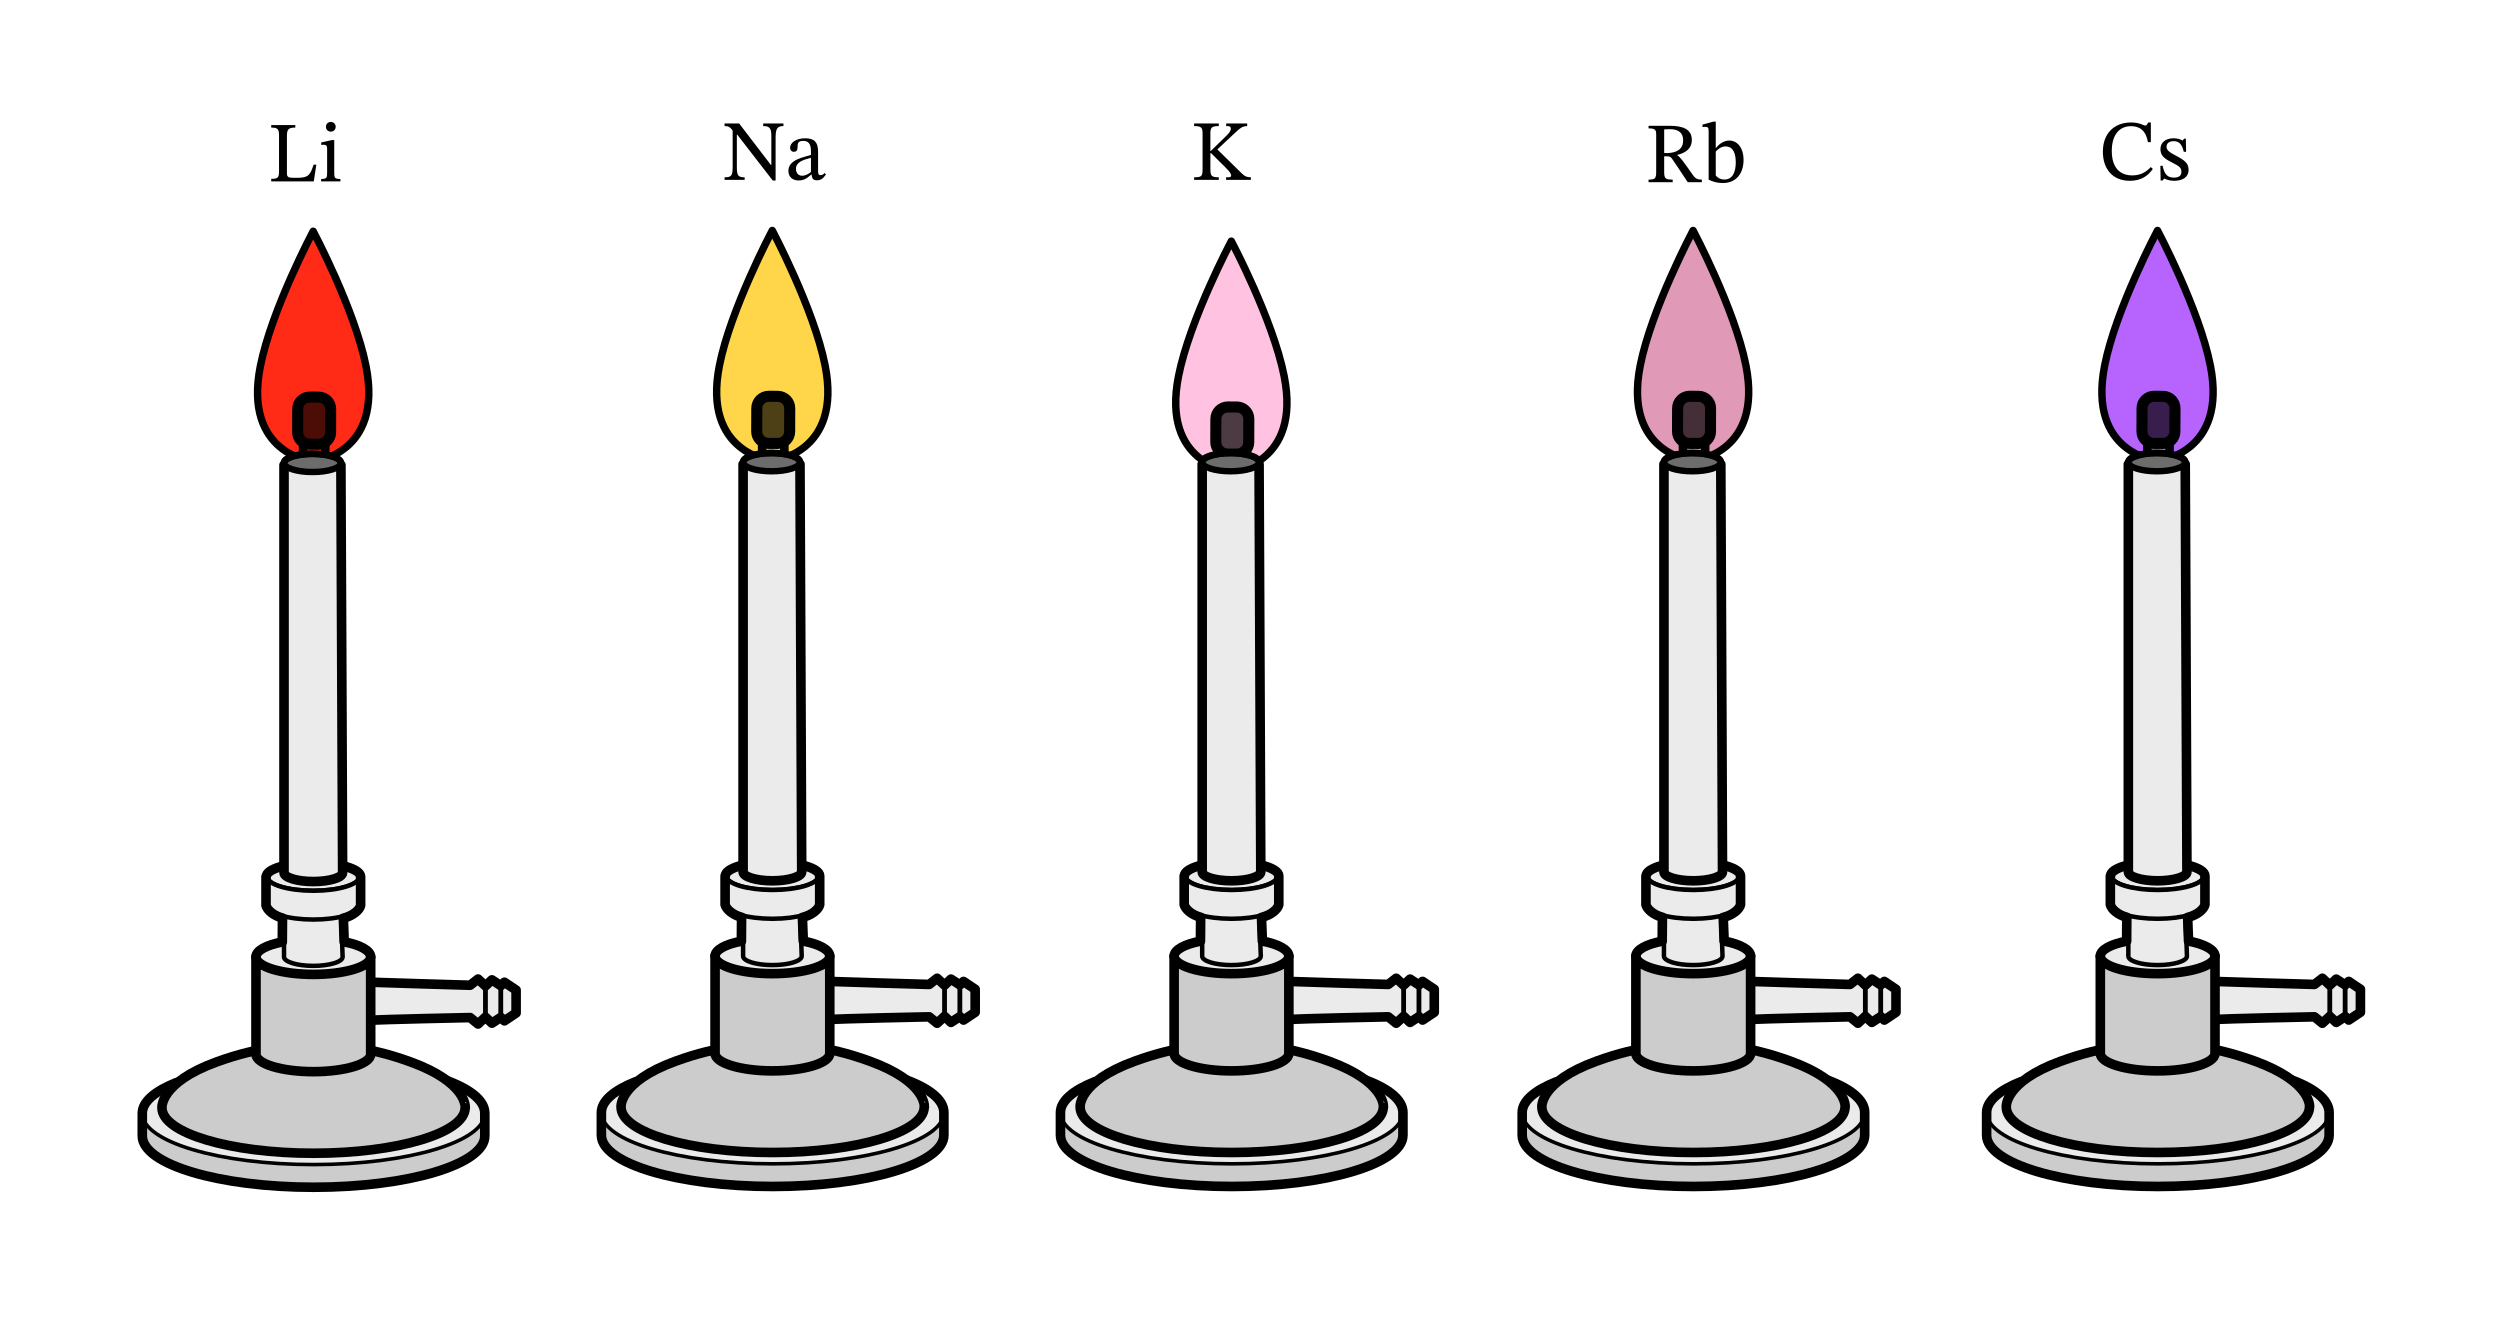 <svg width="325.1pt" height="230.92" viewBox="0 0 325.1 173.19" class="displayed_equation" xmlns="http://www.w3.org/2000/svg">
  <path d="M 475.977 1255.611 C 461.484 1329.088 407.266 1431.158 407.266 1431.158 C 407.266 1431.158 353.047 1329.088 338.555 1255.611 C 315.898 1141.002 406.523 1131.783 406.523 1131.783 L 408.008 1131.783 C 408.008 1131.783 498.594 1141.002 475.977 1255.611 Z M 475.977 1255.611" transform="matrix(.1 0 0 -.1 0 173.19)" fill="#ff2b17" stroke-width="9.677" stroke-linecap="round" stroke-linejoin="round" stroke="#000" stroke-miterlimit="10" />
  <path d="M 408.516 744.556 C 400.547 744.556 394.102 751.002 394.102 759.009 L 394.102 1184.869 C 394.102 1192.877 400.547 1199.322 408.516 1199.322 C 416.484 1199.322 422.969 1192.877 422.969 1184.869 L 422.969 759.009 C 422.969 751.002 416.523 744.556 408.516 744.556 Z M 408.516 744.556" transform="matrix(.1 0 0 -.1 0 173.19)" fill="#ff2b17" stroke-width="11.145" stroke-linecap="round" stroke-linejoin="round" stroke="#000" stroke-miterlimit="10" />
  <path d="M 429.922 1169.752 C 429.883 1161.158 422.891 1154.205 414.297 1154.205 L 402.539 1154.283 C 393.945 1154.283 386.992 1161.314 387.031 1169.908 L 387.148 1200.025 C 387.148 1208.619 394.18 1215.572 402.773 1215.533 L 414.492 1215.494 C 423.047 1215.494 430.039 1208.463 429.961 1199.908 Z M 429.922 1169.752" transform="matrix(.1 0 0 -.1 0 173.19)" fill="#4d0d07" stroke-width="14.41" stroke-linecap="round" stroke-linejoin="round" stroke="#000" stroke-miterlimit="10" />
  <path d="M 57.664 140.363 L 22.945 140.773 C 20.156 141.887 18.504 143.273 18.504 144.773 L 18.504 147.719 C 18.504 151.406 28.473 154.391 40.773 154.391 C 53.07 154.391 63.043 151.406 63.043 147.719 L 63.043 144.773 C 63.043 143.07 61.051 141.527 57.664 140.363 Z M 57.664 140.363" fill="#ccc" />
  <path d="M 625.938 297.916 C 616.367 312.642 612.109 311.314 590.703 318.658 C 569.297 325.923 523.594 336.666 409.258 343.97 C 294.961 351.275 237.07 328.697 210.82 315.377 C 184.609 302.095 185.039 284.166 185.039 284.166 C 185.039 247.33 284.727 217.486 407.734 217.486 C 530.703 217.486 630.43 247.33 630.43 284.166 Z M 625.938 297.916" transform="matrix(.1 0 0 -.1 0 173.19)" fill="#ebebeb" stroke-width="4.67" stroke-linecap="round" stroke-linejoin="round" stroke="#000" stroke-miterlimit="10" />
  <path d="M 576.641 328.267 L 229.453 324.166 C 201.562 313.033 185.039 299.166 185.039 284.166 L 185.039 254.713 C 185.039 217.838 284.727 187.994 407.734 187.994 C 530.703 187.994 630.43 217.838 630.43 254.713 L 630.43 284.166 C 630.43 301.197 610.508 316.627 576.641 328.267 Z M 576.641 328.267" transform="matrix(.1 0 0 -.1 0 173.19)" fill="none" stroke-width="12.495" stroke-linecap="round" stroke-linejoin="round" stroke="#000" stroke-miterlimit="10" />
  <path d="M 534.062 350.923 C 474.688 372.525 440.43 370.728 440.43 370.728 L 375.195 370.728 C 375.195 370.728 340.977 372.525 281.602 350.923 C 207.422 323.931 210.625 291.275 210.625 291.275 C 210.625 258.658 298.867 232.213 407.734 232.213 C 516.602 232.213 604.844 258.658 604.844 291.275 L 605.039 291.275 C 605 291.275 608.242 323.931 534.062 350.923 Z M 534.062 350.923" transform="matrix(.1 0 0 -.1 0 173.19)" fill="#ccc" stroke-width="12.495" stroke-linecap="round" stroke-linejoin="round" stroke="#000" stroke-miterlimit="10" />
  <path d="M 482.031 487.486 C 482.031 500.025 448.633 510.181 407.461 510.181 C 366.25 510.181 332.891 500.025 332.891 487.486 C 332.891 474.947 366.25 464.791 407.461 464.791 C 448.633 464.791 482.031 474.947 482.031 487.486 Z M 482.031 487.486" transform="matrix(.1 0 0 -.1 0 173.19)" fill="#ebebeb" stroke-width="4.67" stroke-linecap="round" stroke-linejoin="round" stroke="#000" stroke-miterlimit="10" />
  <path d="M 445.547 487.486 C 445.547 481.08 428.477 475.884 407.461 475.884 C 386.406 475.884 369.336 481.08 369.336 487.486 L 369.336 550.728 L 443.32 550.728 Z M 445.547 487.486" transform="matrix(.1 0 0 -.1 0 173.19)" fill="#ebebeb" stroke-width="5.838" stroke-linecap="round" stroke-linejoin="round" stroke="#000" stroke-miterlimit="10" />
  <path d="M 655.977 454.595 L 651.211 450.142 L 639.688 457.681 L 631.289 449.791 L 621.641 458.775 L 611.367 450.689 C 611.367 450.689 485.938 454.322 480.859 454.673 L 480.977 405.025 C 493.047 406.236 611.367 408.658 611.367 408.658 L 621.641 400.259 L 631.289 409.205 L 639.688 401.353 L 651.211 408.892 L 655.977 404.4 L 671.133 414.595 L 671.133 444.439 Z M 655.977 454.595" transform="matrix(.1 0 0 -.1 0 173.19)" fill="#ebebeb" stroke-width="12.495" stroke-linecap="round" stroke-linejoin="round" stroke="#000" stroke-miterlimit="10" />
  <path d="M631.289 450.689L631.289 408.97M651.211 450.689L651.211 408.97" transform="matrix(.1 0 0 -.1 0 173.19)" fill="none" stroke-width="6.248" stroke-linecap="round" stroke-linejoin="round" stroke="#000" stroke-miterlimit="10" />
  <path d="M 482.031 361.002 C 482.031 348.462 448.633 338.306 407.461 338.306 C 366.25 338.306 332.891 348.462 332.891 361.002 L 332.891 487.486 C 332.891 474.947 366.25 464.791 407.461 464.791 C 448.672 464.791 482.031 474.947 482.031 487.486 Z M 482.031 361.002" transform="matrix(.1 0 0 -.1 0 173.19)" fill="#ccc" stroke-width="12.495" stroke-linecap="round" stroke-linejoin="round" stroke="#000" stroke-miterlimit="10" />
  <path d="M 467.461 591.822 C 467.461 601.9 440.586 610.064 407.461 610.064 C 374.297 610.064 347.461 601.9 347.461 591.822 C 347.461 581.744 374.297 573.541 407.461 573.541 C 440.586 573.541 467.461 581.744 467.461 591.822 Z M 467.461 591.822" transform="matrix(.1 0 0 -.1 0 173.19)" fill="#ebebeb" stroke-width="5.838" stroke-linecap="round" stroke-linejoin="round" stroke="#000" stroke-miterlimit="10" />
  <path d="M 467.461 554.4 C 467.461 544.322 440.586 536.119 407.461 536.119 C 374.297 536.119 347.461 544.322 347.461 554.4 L 347.461 591.822 C 347.461 581.744 374.297 573.541 407.461 573.541 C 440.586 573.541 467.461 581.744 467.461 591.822 Z M 467.461 554.4" transform="matrix(.1 0 0 -.1 0 173.19)" fill="#ebebeb" stroke-width="5.838" stroke-linecap="round" stroke-linejoin="round" stroke="#000" stroke-miterlimit="10" />
  <path d="M345.938 591.822L345.938 554.4C347.461 548.697 355.234 541.392 367.344 538.033L367.109 506.978C346.523 502.994 332.852 495.767 332.852 487.486M482.031 487.486C482.031 495.845 468.32 503.15 447.617 507.095L446.484 537.837C459.375 541.197 467.461 548.462 468.945 554.4L468.945 591.822M346.211 591.822C346.211 601.9 374.297 610.064 407.461 610.064 440.586 610.064 468.945 601.9 468.945 591.822" transform="matrix(.1 0 0 -.1 0 173.19)" fill="none" stroke-width="12.495" stroke-linecap="round" stroke-linejoin="round" stroke="#000" stroke-miterlimit="10" />
  <path d="M 445.547 597.134 C 445.547 590.728 428.477 585.533 407.461 585.533 C 386.406 585.533 369.336 590.728 369.336 597.134 L 369.336 1127.173 L 443.32 1127.173 Z M 445.547 597.134" transform="matrix(.1 0 0 -.1 0 173.19)" fill="#ebebeb" stroke-width="12.495" stroke-linecap="round" stroke-linejoin="round" stroke="#000" stroke-miterlimit="10" />
  <path d="M 443.32 1129.908 C 443.32 1136.47 426.758 1141.783 406.328 1141.783 C 385.938 1141.783 369.336 1136.47 369.336 1129.908 C 369.336 1123.384 385.938 1118.072 406.328 1118.072 C 426.758 1118.072 443.32 1123.384 443.32 1129.908 Z M 443.32 1129.908" transform="matrix(.1 0 0 -.1 0 173.19)" fill="#6c6c6c" stroke-width="8.33" stroke-linecap="round" stroke-linejoin="round" stroke="#000" stroke-miterlimit="10" />
  <path d="M 443.32 1123.658 L 443.32 1129.908 C 443.32 1136.47 426.758 1141.744 406.328 1141.744 C 385.898 1141.744 369.336 1136.47 369.336 1129.908 L 369.336 1122.134" transform="matrix(.1 0 0 -.1 0 173.19)" fill="none" stroke-width="8.756" stroke-linecap="round" stroke-linejoin="round" stroke="#000" stroke-miterlimit="10" />
  <path d="M 1669.922 1242.72 C 1655.43 1316.197 1601.211 1418.306 1601.211 1418.306 C 1601.211 1418.306 1547.031 1316.197 1532.539 1242.72 C 1509.883 1128.15 1600.469 1118.892 1600.469 1118.892 L 1601.992 1118.892 C 1601.992 1118.892 1692.578 1128.15 1669.922 1242.72 Z M 1669.922 1242.72" transform="matrix(.1 0 0 -.1 0 173.19)" fill="#ffc3e1" stroke-width="9.677" stroke-linecap="round" stroke-linejoin="round" stroke="#000" stroke-miterlimit="10" />
  <path d="M 1602.461 731.666 C 1594.492 731.666 1588.047 738.15 1588.047 746.119 L 1588.047 1172.017 C 1588.047 1179.986 1594.492 1186.431 1602.461 1186.431 C 1610.469 1186.431 1616.953 1179.986 1616.953 1172.017 L 1616.953 746.119 C 1616.953 738.111 1610.469 731.666 1602.461 731.666 Z M 1602.461 731.666" transform="matrix(.1 0 0 -.1 0 173.19)" fill="#ffc3e1" stroke-width="11.145" stroke-linecap="round" stroke-linejoin="round" stroke="#000" stroke-miterlimit="10" />
  <path d="M 1623.867 1156.861 C 1623.867 1148.306 1616.836 1141.314 1608.242 1141.392 L 1596.523 1141.392 C 1587.93 1141.431 1580.977 1148.423 1581.016 1157.017 L 1581.133 1187.134 C 1581.133 1195.728 1588.125 1202.681 1596.719 1202.681 L 1608.438 1202.642 C 1617.031 1202.603 1624.023 1195.611 1623.945 1187.017 Z M 1623.867 1156.861" transform="matrix(.1 0 0 -.1 0 173.19)" fill="#4d3b44" stroke-width="14.41" stroke-linecap="round" stroke-linejoin="round" stroke="#000" stroke-miterlimit="10" />
  <path d="M 1072.969 1256.627 C 1058.477 1330.103 1004.258 1432.173 1004.258 1432.173 C 1004.258 1432.173 950.039 1330.103 935.547 1256.627 C 912.891 1142.017 1003.477 1132.798 1003.477 1132.798 L 1005 1132.798 C 1005 1132.798 1095.586 1142.017 1072.969 1256.627 Z M 1072.969 1256.627" transform="matrix(.1 0 0 -.1 0 173.19)" fill="#ffd54a" stroke-width="9.677" stroke-linecap="round" stroke-linejoin="round" stroke="#000" stroke-miterlimit="10" />
  <path d="M 1005.508 745.572 C 997.539 745.572 991.055 752.056 991.055 760.025 L 991.055 1185.884 C 991.055 1193.853 997.539 1200.338 1005.508 1200.338 C 1013.477 1200.338 1019.961 1193.853 1019.961 1185.884 L 1019.961 760.025 C 1019.961 752.017 1013.477 745.572 1005.508 745.572 Z M 1005.508 745.572" transform="matrix(.1 0 0 -.1 0 173.19)" fill="#ffd54a" stroke-width="11.145" stroke-linecap="round" stroke-linejoin="round" stroke="#000" stroke-miterlimit="10" />
  <path d="M 1026.875 1170.728 C 1026.875 1162.173 1019.883 1155.181 1011.289 1155.259 L 999.531 1155.298 C 990.938 1155.298 983.984 1162.291 984.023 1170.884 L 984.141 1201.041 C 984.141 1209.634 991.133 1216.588 999.766 1216.588 L 1011.445 1216.509 C 1020.039 1216.47 1027.031 1209.478 1026.953 1200.884 Z M 1026.875 1170.728" transform="matrix(.1 0 0 -.1 0 173.19)" fill="#4d4016" stroke-width="14.41" stroke-linecap="round" stroke-linejoin="round" stroke="#000" stroke-miterlimit="10" />
  <path d="M 177.062 140.258 L 142.34 140.672 C 139.555 141.785 137.902 143.172 137.902 144.672 L 137.902 147.617 C 137.902 151.305 147.871 154.289 160.172 154.289 C 172.469 154.289 182.438 151.301 182.438 147.617 L 182.438 144.672 C 182.438 142.969 180.449 141.43 177.062 140.258 Z M 177.062 140.258" fill="#ccc" />
  <path d="M 1819.883 298.892 C 1810.352 313.619 1806.094 312.33 1784.688 319.634 C 1763.242 326.978 1717.578 337.681 1603.242 344.986 C 1488.906 352.252 1431.016 329.712 1404.805 316.392 C 1378.594 303.072 1379.023 285.181 1379.023 285.181 C 1379.023 248.345 1478.711 218.463 1601.719 218.463 C 1724.688 218.463 1824.375 248.345 1824.375 285.181 Z M 1819.883 298.892" transform="matrix(.1 0 0 -.1 0 173.19)" fill="#ebebeb" stroke-width="4.67" stroke-linecap="round" stroke-linejoin="round" stroke="#000" stroke-miterlimit="10" />
  <path d="M 1770.625 329.322 L 1423.398 325.181 C 1395.547 314.048 1379.023 300.181 1379.023 285.181 L 1379.023 255.728 C 1379.023 218.853 1478.711 189.009 1601.719 189.009 C 1724.688 189.009 1824.375 218.892 1824.375 255.728 L 1824.375 285.181 C 1824.375 302.212 1804.492 317.603 1770.625 329.322 Z M 1770.625 329.322" transform="matrix(.1 0 0 -.1 0 173.19)" fill="none" stroke-width="12.495" stroke-linecap="round" stroke-linejoin="round" stroke="#000" stroke-miterlimit="10" />
  <path d="M 1728.047 351.939 C 1668.672 373.541 1634.375 371.744 1634.375 371.744 L 1569.18 371.744 C 1569.18 371.744 1534.922 373.541 1475.586 351.939 C 1401.406 324.986 1404.609 292.252 1404.609 292.252 C 1404.609 259.634 1492.852 233.189 1601.719 233.189 C 1710.586 233.189 1798.828 259.634 1798.828 292.252 L 1799.023 292.252 C 1798.984 292.252 1802.227 324.986 1728.047 351.939 Z M 1728.047 351.939" transform="matrix(.1 0 0 -.1 0 173.19)" fill="#ccc" stroke-width="12.495" stroke-linecap="round" stroke-linejoin="round" stroke="#000" stroke-miterlimit="10" />
  <path d="M 1676.016 488.502 C 1676.016 501.041 1642.617 511.197 1601.406 511.197 C 1560.234 511.197 1526.836 501.041 1526.836 488.502 C 1526.836 475.962 1560.234 465.767 1601.406 465.767 C 1642.617 465.767 1676.016 475.962 1676.016 488.502 Z M 1676.016 488.502" transform="matrix(.1 0 0 -.1 0 173.19)" fill="#ebebeb" stroke-width="4.67" stroke-linecap="round" stroke-linejoin="round" stroke="#000" stroke-miterlimit="10" />
  <path d="M 1639.531 488.502 C 1639.531 482.095 1622.461 476.9 1601.406 476.9 C 1580.391 476.9 1563.32 482.095 1563.32 488.502 L 1563.32 551.744 L 1637.305 551.744 Z M 1639.531 488.502" transform="matrix(.1 0 0 -.1 0 173.19)" fill="#ebebeb" stroke-width="5.838" stroke-linecap="round" stroke-linejoin="round" stroke="#000" stroke-miterlimit="10" />
  <path d="M 1849.922 455.65 L 1845.195 451.119 L 1833.672 458.658 L 1825.273 450.806 L 1815.625 459.791 L 1805.312 451.744 C 1805.312 451.744 1679.883 455.298 1674.844 455.689 L 1674.922 406.002 C 1687.031 407.252 1805.312 409.634 1805.312 409.634 L 1815.625 401.275 L 1825.273 410.259 L 1833.672 402.369 L 1845.195 409.908 L 1849.922 405.416 L 1865.117 415.572 L 1865.117 445.455 Z M 1849.922 455.65" transform="matrix(.1 0 0 -.1 0 173.19)" fill="#ebebeb" stroke-width="12.495" stroke-linecap="round" stroke-linejoin="round" stroke="#000" stroke-miterlimit="10" />
  <path d="M1825.273 451.744L1825.273 409.986M1845.195 451.744L1845.195 409.986" transform="matrix(.1 0 0 -.1 0 173.19)" fill="none" stroke-width="6.248" stroke-linecap="round" stroke-linejoin="round" stroke="#000" stroke-miterlimit="10" />
  <path d="M 1676.016 362.017 C 1676.016 349.478 1642.617 339.322 1601.406 339.322 C 1560.234 339.322 1526.836 349.478 1526.836 362.017 L 1526.836 488.502 C 1526.836 475.962 1560.234 465.767 1601.406 465.767 C 1642.656 465.767 1676.016 475.962 1676.016 488.502 Z M 1676.016 362.017" transform="matrix(.1 0 0 -.1 0 173.19)" fill="#ccc" stroke-width="12.495" stroke-linecap="round" stroke-linejoin="round" stroke="#000" stroke-miterlimit="10" />
  <path d="M 1661.445 592.798 C 1661.445 602.916 1634.57 611.08 1601.406 611.08 C 1568.281 611.08 1541.445 602.916 1541.445 592.798 C 1541.445 582.72 1568.281 574.556 1601.406 574.556 C 1634.57 574.556 1661.445 582.72 1661.445 592.798 Z M 1661.445 592.798" transform="matrix(.1 0 0 -.1 0 173.19)" fill="#ebebeb" stroke-width="5.838" stroke-linecap="round" stroke-linejoin="round" stroke="#000" stroke-miterlimit="10" />
  <path d="M 1661.445 555.416 C 1661.445 545.298 1634.57 537.134 1601.406 537.134 C 1568.281 537.134 1541.406 545.298 1541.406 555.416 L 1541.406 592.798 C 1541.406 582.72 1568.281 574.556 1601.406 574.556 C 1634.57 574.556 1661.445 582.72 1661.445 592.798 Z M 1661.445 555.416" transform="matrix(.1 0 0 -.1 0 173.19)" fill="#ebebeb" stroke-width="5.838" stroke-linecap="round" stroke-linejoin="round" stroke="#000" stroke-miterlimit="10" />
  <path d="M1539.922 592.798L1539.922 555.416C1541.445 549.712 1549.219 542.369 1561.328 539.048L1561.055 507.994C1540.508 504.009 1526.836 496.783 1526.836 488.462M1676.016 488.502C1676.016 496.861 1662.305 504.166 1641.602 508.111L1640.43 538.853C1653.359 542.212 1661.445 549.439 1662.93 555.416L1662.93 592.798M1540.156 592.798C1540.156 602.916 1568.281 611.08 1601.406 611.08 1634.57 611.08 1662.93 602.916 1662.93 592.798" transform="matrix(.1 0 0 -.1 0 173.19)" fill="none" stroke-width="12.495" stroke-linecap="round" stroke-linejoin="round" stroke="#000" stroke-miterlimit="10" />
  <path d="M 1639.531 598.111 C 1639.531 591.744 1622.461 586.509 1601.406 586.509 C 1580.391 586.509 1563.32 591.744 1563.32 598.111 L 1563.32 1128.189 L 1637.305 1128.189 Z M 1639.531 598.111" transform="matrix(.1 0 0 -.1 0 173.19)" fill="#ebebeb" stroke-width="12.495" stroke-linecap="round" stroke-linejoin="round" stroke="#000" stroke-miterlimit="10" />
  <path d="M 1637.305 1130.923 C 1637.305 1137.447 1620.742 1142.798 1600.312 1142.798 C 1579.883 1142.798 1563.32 1137.447 1563.32 1130.923 C 1563.32 1124.361 1579.883 1119.048 1600.312 1119.048 C 1620.742 1119.048 1637.305 1124.361 1637.305 1130.923 Z M 1637.305 1130.923" transform="matrix(.1 0 0 -.1 0 173.19)" fill="#6c6c6c" stroke-width="8.33" stroke-linecap="round" stroke-linejoin="round" stroke="#000" stroke-miterlimit="10" />
  <path d="M 1637.305 1124.673 L 1637.305 1130.923 C 1637.305 1137.447 1620.742 1142.798 1600.312 1142.798 C 1579.883 1142.798 1563.32 1137.447 1563.32 1130.923 L 1563.32 1123.15" transform="matrix(.1 0 0 -.1 0 173.19)" fill="none" stroke-width="8.756" stroke-linecap="round" stroke-linejoin="round" stroke="#000" stroke-miterlimit="10" />
  <path d="M 2270.391 1256.627 C 2255.898 1330.103 2201.68 1432.173 2201.68 1432.173 C 2201.68 1432.173 2147.461 1330.103 2132.969 1256.627 C 2110.352 1142.017 2200.938 1132.798 2200.938 1132.798 L 2202.461 1132.798 C 2202.461 1132.798 2293.047 1142.017 2270.391 1256.627 Z M 2270.391 1256.627" transform="matrix(.1 0 0 -.1 0 173.19)" fill="#e099b7" stroke-width="9.677" stroke-linecap="round" stroke-linejoin="round" stroke="#000" stroke-miterlimit="10" />
  <path d="M 2202.93 745.572 C 2194.961 745.572 2188.516 752.056 2188.516 760.025 L 2188.516 1185.884 C 2188.516 1193.853 2194.961 1200.338 2202.93 1200.338 C 2210.898 1200.338 2217.383 1193.853 2217.383 1185.884 L 2217.383 760.025 C 2217.383 752.017 2210.938 745.572 2202.93 745.572 Z M 2202.93 745.572" transform="matrix(.1 0 0 -.1 0 173.19)" fill="#e099b7" stroke-width="11.145" stroke-linecap="round" stroke-linejoin="round" stroke="#000" stroke-miterlimit="10" />
  <path d="M 2224.336 1170.728 C 2224.297 1162.173 2217.305 1155.181 2208.711 1155.259 L 2196.953 1155.298 C 2188.398 1155.298 2181.445 1162.291 2181.445 1170.884 L 2181.562 1201.041 C 2181.602 1209.634 2188.594 1216.588 2197.188 1216.588 L 2208.906 1216.509 C 2217.5 1216.47 2224.453 1209.478 2224.414 1200.884 Z M 2224.336 1170.728" transform="matrix(.1 0 0 -.1 0 173.19)" fill="#442e37" stroke-width="14.41" stroke-linecap="round" stroke-linejoin="round" stroke="#000" stroke-miterlimit="10" />
  <path d="M 237.109 140.258 L 202.387 140.672 C 199.598 141.785 197.945 143.172 197.945 144.672 L 197.945 147.617 C 197.945 151.305 207.914 154.289 220.219 154.289 C 232.516 154.289 242.484 151.301 242.484 147.617 L 242.484 144.672 C 242.484 142.969 240.496 141.43 237.109 140.258 Z M 237.109 140.258" fill="#ccc" />
  <path d="M 2420.352 298.892 C 2410.82 313.619 2406.562 312.33 2385.117 319.634 C 2363.711 326.978 2318.008 337.681 2203.711 344.986 C 2089.375 352.252 2031.484 329.712 2005.273 316.392 C 1979.023 303.072 1979.453 285.181 1979.453 285.181 C 1979.453 248.345 2079.141 218.463 2202.188 218.463 C 2325.156 218.463 2424.844 248.345 2424.844 285.181 Z M 2420.352 298.892" transform="matrix(.1 0 0 -.1 0 173.19)" fill="#ebebeb" stroke-width="4.67" stroke-linecap="round" stroke-linejoin="round" stroke="#000" stroke-miterlimit="10" />
  <path d="M 2371.094 329.322 L 2023.867 325.181 C 1995.977 314.048 1979.453 300.181 1979.453 285.181 L 1979.453 255.728 C 1979.453 218.853 2079.141 189.009 2202.188 189.009 C 2325.156 189.009 2424.844 218.892 2424.844 255.728 L 2424.844 285.181 C 2424.844 302.212 2404.961 317.603 2371.094 329.322 Z M 2371.094 329.322" transform="matrix(.1 0 0 -.1 0 173.19)" fill="none" stroke-width="12.495" stroke-linecap="round" stroke-linejoin="round" stroke="#000" stroke-miterlimit="10" />
  <path d="M 2328.477 351.939 C 2269.141 373.541 2234.844 371.744 2234.844 371.744 L 2169.648 371.744 C 2169.648 371.744 2135.391 373.541 2076.016 351.939 C 2001.836 324.986 2005.039 292.252 2005.039 292.252 C 2005.039 259.634 2093.32 233.189 2202.188 233.189 C 2311.016 233.189 2399.297 259.634 2399.297 292.252 L 2399.453 292.252 C 2399.453 292.252 2402.695 324.986 2328.477 351.939 Z M 2328.477 351.939" transform="matrix(.1 0 0 -.1 0 173.19)" fill="#ccc" stroke-width="12.495" stroke-linecap="round" stroke-linejoin="round" stroke="#000" stroke-miterlimit="10" />
  <path d="M 2276.484 488.502 C 2276.484 501.041 2243.086 511.197 2201.875 511.197 C 2160.703 511.197 2127.305 501.041 2127.305 488.502 C 2127.305 475.962 2160.703 465.767 2201.875 465.767 C 2243.086 465.767 2276.484 475.962 2276.484 488.502 Z M 2276.484 488.502" transform="matrix(.1 0 0 -.1 0 173.19)" fill="#ebebeb" stroke-width="4.67" stroke-linecap="round" stroke-linejoin="round" stroke="#000" stroke-miterlimit="10" />
  <path d="M 2239.961 488.502 C 2239.961 482.095 2222.93 476.9 2201.875 476.9 C 2180.859 476.9 2163.789 482.095 2163.789 488.502 L 2163.789 551.744 L 2237.734 551.744 Z M 2239.961 488.502" transform="matrix(.1 0 0 -.1 0 173.19)" fill="#ebebeb" stroke-width="5.838" stroke-linecap="round" stroke-linejoin="round" stroke="#000" stroke-miterlimit="10" />
  <path d="M 2450.391 455.65 L 2445.664 451.119 L 2434.141 458.658 L 2425.703 450.806 L 2416.055 459.791 L 2405.781 451.744 C 2405.781 451.744 2280.352 455.298 2275.273 455.689 L 2275.391 406.002 C 2287.461 407.252 2405.781 409.634 2405.781 409.634 L 2416.055 401.275 L 2425.703 410.259 L 2434.141 402.369 L 2445.664 409.908 L 2450.391 405.416 L 2465.547 415.572 L 2465.547 445.455 Z M 2450.391 455.65" transform="matrix(.1 0 0 -.1 0 173.19)" fill="#ebebeb" stroke-width="12.495" stroke-linecap="round" stroke-linejoin="round" stroke="#000" stroke-miterlimit="10" />
  <path d="M2425.703 451.744L2425.703 409.986M2445.664 451.744L2445.664 409.986" transform="matrix(.1 0 0 -.1 0 173.19)" fill="none" stroke-width="6.248" stroke-linecap="round" stroke-linejoin="round" stroke="#000" stroke-miterlimit="10" />
  <path d="M 2276.484 362.017 C 2276.484 349.478 2243.086 339.322 2201.875 339.322 C 2160.703 339.322 2127.305 349.478 2127.305 362.017 L 2127.305 488.502 C 2127.305 475.962 2160.703 465.767 2201.875 465.767 C 2243.086 465.767 2276.484 475.962 2276.484 488.502 Z M 2276.484 362.017" transform="matrix(.1 0 0 -.1 0 173.19)" fill="#ccc" stroke-width="12.495" stroke-linecap="round" stroke-linejoin="round" stroke="#000" stroke-miterlimit="10" />
  <path d="M 2261.875 592.798 C 2261.875 602.916 2235.039 611.08 2201.875 611.08 C 2168.75 611.08 2141.914 602.916 2141.914 592.798 C 2141.914 582.72 2168.75 574.556 2201.875 574.556 C 2235.039 574.556 2261.875 582.72 2261.875 592.798 Z M 2261.875 592.798" transform="matrix(.1 0 0 -.1 0 173.19)" fill="#ebebeb" stroke-width="5.838" stroke-linecap="round" stroke-linejoin="round" stroke="#000" stroke-miterlimit="10" />
  <path d="M 2261.875 555.416 C 2261.875 545.298 2235.039 537.134 2201.875 537.134 C 2168.75 537.134 2141.875 545.298 2141.875 555.416 L 2141.875 592.798 C 2141.875 582.72 2168.75 574.556 2201.875 574.556 C 2235.039 574.556 2261.875 582.72 2261.875 592.798 Z M 2261.875 555.416" transform="matrix(.1 0 0 -.1 0 173.19)" fill="#ebebeb" stroke-width="5.838" stroke-linecap="round" stroke-linejoin="round" stroke="#000" stroke-miterlimit="10" />
  <path d="M2140.391 592.798L2140.391 555.416C2141.914 549.712 2149.648 542.369 2161.797 539.048L2161.523 507.994C2140.938 504.009 2127.266 496.783 2127.266 488.462M2276.484 488.502C2276.484 496.861 2262.773 504.166 2242.07 508.111L2240.898 538.853C2253.828 542.212 2261.875 549.439 2263.398 555.416L2263.398 592.798M2140.625 592.798C2140.625 602.916 2168.75 611.08 2201.875 611.08 2235.039 611.08 2263.398 602.916 2263.398 592.798" transform="matrix(.1 0 0 -.1 0 173.19)" fill="none" stroke-width="12.495" stroke-linecap="round" stroke-linejoin="round" stroke="#000" stroke-miterlimit="10" />
  <path d="M 2239.961 598.111 C 2239.961 591.744 2222.93 586.509 2201.875 586.509 C 2180.859 586.509 2163.789 591.744 2163.789 598.111 L 2163.789 1128.189 L 2237.734 1128.189 Z M 2239.961 598.111" transform="matrix(.1 0 0 -.1 0 173.19)" fill="#ebebeb" stroke-width="12.495" stroke-linecap="round" stroke-linejoin="round" stroke="#000" stroke-miterlimit="10" />
  <path d="M 2237.734 1130.923 C 2237.734 1137.447 2221.172 1142.798 2200.781 1142.798 C 2180.352 1142.798 2163.789 1137.447 2163.789 1130.923 C 2163.789 1124.361 2180.352 1119.048 2200.781 1119.048 C 2221.172 1119.048 2237.734 1124.361 2237.734 1130.923 Z M 2237.734 1130.923" transform="matrix(.1 0 0 -.1 0 173.19)" fill="#6c6c6c" stroke-width="8.33" stroke-linecap="round" stroke-linejoin="round" stroke="#000" stroke-miterlimit="10" />
  <path d="M 2237.734 1124.673 L 2237.734 1130.923 C 2237.734 1137.447 2221.172 1142.798 2200.781 1142.798 C 2180.312 1142.798 2163.789 1137.447 2163.789 1130.923 L 2163.789 1123.15" transform="matrix(.1 0 0 -.1 0 173.19)" fill="none" stroke-width="8.756" stroke-linecap="round" stroke-linejoin="round" stroke="#000" stroke-miterlimit="10" />
  <path d="M 2874.336 1256.627 C 2859.844 1330.103 2805.625 1432.173 2805.625 1432.173 C 2805.625 1432.173 2751.406 1330.103 2736.914 1256.627 C 2714.258 1142.017 2804.844 1132.798 2804.844 1132.798 L 2806.367 1132.798 C 2806.367 1132.798 2896.953 1142.017 2874.336 1256.627 Z M 2874.336 1256.627" transform="matrix(.1 0 0 -.1 0 173.19)" fill="#b764ff" stroke-width="9.677" stroke-linecap="round" stroke-linejoin="round" stroke="#000" stroke-miterlimit="10" />
  <path d="M 2806.875 745.572 C 2798.906 745.572 2792.422 752.056 2792.422 760.025 L 2792.422 1185.884 C 2792.422 1193.853 2798.906 1200.338 2806.875 1200.338 C 2814.844 1200.338 2821.328 1193.853 2821.328 1185.884 L 2821.328 760.025 C 2821.328 752.017 2814.844 745.572 2806.875 745.572 Z M 2806.875 745.572" transform="matrix(.1 0 0 -.1 0 173.19)" fill="#b764ff" stroke-width="11.145" stroke-linecap="round" stroke-linejoin="round" stroke="#000" stroke-miterlimit="10" />
  <path d="M 2828.242 1170.728 C 2828.242 1162.173 2821.25 1155.181 2812.656 1155.259 L 2800.898 1155.298 C 2792.305 1155.298 2785.352 1162.291 2785.391 1170.884 L 2785.508 1201.041 C 2785.508 1209.634 2792.539 1216.588 2801.133 1216.588 L 2812.812 1216.509 C 2821.445 1216.47 2828.398 1209.478 2828.359 1200.884 Z M 2828.242 1170.728" transform="matrix(.1 0 0 -.1 0 173.19)" fill="#371e4d" stroke-width="14.41" stroke-linecap="round" stroke-linejoin="round" stroke="#000" stroke-miterlimit="10" />
  <path d="M 297.5 140.258 L 262.777 140.672 C 259.992 141.785 258.34 143.172 258.34 144.672 L 258.34 147.617 C 258.34 151.305 268.309 154.289 280.609 154.289 C 292.906 154.289 302.879 151.301 302.879 147.617 L 302.879 144.672 C 302.879 142.969 300.887 141.43 297.5 140.258 Z M 297.5 140.258" fill="#ccc" />
  <path d="M 3024.297 298.892 C 3014.727 313.619 3010.469 312.33 2989.062 319.634 C 2967.656 326.978 2921.953 337.681 2807.617 344.986 C 2693.281 352.252 2635.391 329.712 2609.18 316.392 C 2582.969 303.072 2583.398 285.181 2583.398 285.181 C 2583.398 248.345 2683.086 218.463 2806.094 218.463 C 2929.062 218.463 3028.789 248.345 3028.789 285.181 Z M 3024.297 298.892" transform="matrix(.1 0 0 -.1 0 173.19)" fill="#ebebeb" stroke-width="4.67" stroke-linecap="round" stroke-linejoin="round" stroke="#000" stroke-miterlimit="10" />
  <path d="M 2975 329.322 L 2627.773 325.181 C 2599.922 314.048 2583.398 300.181 2583.398 285.181 L 2583.398 255.728 C 2583.398 218.853 2683.086 189.009 2806.094 189.009 C 2929.062 189.009 3028.789 218.892 3028.789 255.728 L 3028.789 285.181 C 3028.789 302.212 3008.867 317.603 2975 329.322 Z M 2975 329.322" transform="matrix(.1 0 0 -.1 0 173.19)" fill="none" stroke-width="12.495" stroke-linecap="round" stroke-linejoin="round" stroke="#000" stroke-miterlimit="10" />
  <path d="M 2932.422 351.939 C 2873.047 373.541 2838.789 371.744 2838.789 371.744 L 2773.555 371.744 C 2773.555 371.744 2739.336 373.541 2679.961 351.939 C 2605.781 324.986 2608.984 292.252 2608.984 292.252 C 2608.984 259.634 2697.227 233.189 2806.094 233.189 C 2914.961 233.189 3003.203 259.634 3003.203 292.252 L 3003.398 292.252 C 3003.398 292.252 3006.602 324.986 2932.422 351.939 Z M 2932.422 351.939" transform="matrix(.1 0 0 -.1 0 173.19)" fill="#ccc" stroke-width="12.495" stroke-linecap="round" stroke-linejoin="round" stroke="#000" stroke-miterlimit="10" />
  <path d="M 2880.391 488.502 C 2880.391 501.041 2846.992 511.197 2805.781 511.197 C 2764.609 511.197 2731.25 501.041 2731.25 488.502 C 2731.25 475.962 2764.609 465.767 2805.781 465.767 C 2846.992 465.767 2880.391 475.962 2880.391 488.502 Z M 2880.391 488.502" transform="matrix(.1 0 0 -.1 0 173.19)" fill="#ebebeb" stroke-width="4.67" stroke-linecap="round" stroke-linejoin="round" stroke="#000" stroke-miterlimit="10" />
  <path d="M 2843.906 488.502 C 2843.906 482.095 2826.836 476.9 2805.781 476.9 C 2784.766 476.9 2767.695 482.095 2767.695 488.502 L 2767.695 551.744 L 2841.68 551.744 Z M 2843.906 488.502" transform="matrix(.1 0 0 -.1 0 173.19)" fill="#ebebeb" stroke-width="5.838" stroke-linecap="round" stroke-linejoin="round" stroke="#000" stroke-miterlimit="10" />
  <path d="M 3054.336 455.65 L 3049.609 451.119 L 3038.047 458.658 L 3029.648 450.806 L 3020 459.791 L 3009.727 451.744 C 3009.727 451.744 2884.297 455.298 2879.219 455.689 L 2879.336 406.002 C 2891.406 407.252 3009.727 409.634 3009.727 409.634 L 3020 401.275 L 3029.648 410.259 L 3038.047 402.369 L 3049.609 409.908 L 3054.336 405.416 L 3069.492 415.572 L 3069.492 445.455 Z M 3054.336 455.65" transform="matrix(.1 0 0 -.1 0 173.19)" fill="#ebebeb" stroke-width="12.495" stroke-linecap="round" stroke-linejoin="round" stroke="#000" stroke-miterlimit="10" />
  <path d="M3029.648 451.744L3029.648 409.986M3049.609 451.744L3049.609 409.986" transform="matrix(.1 0 0 -.1 0 173.19)" fill="none" stroke-width="6.248" stroke-linecap="round" stroke-linejoin="round" stroke="#000" stroke-miterlimit="10" />
  <path d="M 2880.391 362.017 C 2880.391 349.478 2846.992 339.322 2805.781 339.322 C 2764.609 339.322 2731.25 349.478 2731.25 362.017 L 2731.25 488.502 C 2731.25 475.962 2764.609 465.767 2805.781 465.767 C 2847.031 465.767 2880.391 475.962 2880.391 488.502 Z M 2880.391 362.017" transform="matrix(.1 0 0 -.1 0 173.19)" fill="#ccc" stroke-width="12.495" stroke-linecap="round" stroke-linejoin="round" stroke="#000" stroke-miterlimit="10" />
  <path d="M 2865.82 592.798 C 2865.82 602.916 2838.945 611.08 2805.781 611.08 C 2772.656 611.08 2745.82 602.916 2745.82 592.798 C 2745.82 582.72 2772.656 574.556 2805.781 574.556 C 2838.945 574.556 2865.82 582.72 2865.82 592.798 Z M 2865.82 592.798" transform="matrix(.1 0 0 -.1 0 173.19)" fill="#ebebeb" stroke-width="5.838" stroke-linecap="round" stroke-linejoin="round" stroke="#000" stroke-miterlimit="10" />
  <path d="M 2865.82 555.416 C 2865.82 545.298 2838.945 537.134 2805.781 537.134 C 2772.656 537.134 2745.781 545.298 2745.781 555.416 L 2745.781 592.798 C 2745.781 582.72 2772.656 574.556 2805.781 574.556 C 2838.945 574.556 2865.82 582.72 2865.82 592.798 Z M 2865.82 555.416" transform="matrix(.1 0 0 -.1 0 173.19)" fill="#ebebeb" stroke-width="5.838" stroke-linecap="round" stroke-linejoin="round" stroke="#000" stroke-miterlimit="10" />
  <path d="M2744.297 592.798L2744.297 555.416C2745.82 549.712 2753.594 542.369 2765.703 539.048L2765.469 507.994C2744.883 504.009 2731.211 496.783 2731.211 488.462M2880.391 488.502C2880.391 496.861 2866.68 504.166 2845.977 508.111L2844.805 538.853C2857.734 542.212 2865.82 549.439 2867.305 555.416L2867.305 592.798M2744.531 592.798C2744.531 602.916 2772.656 611.08 2805.781 611.08 2838.945 611.08 2867.305 602.916 2867.305 592.798" transform="matrix(.1 0 0 -.1 0 173.19)" fill="none" stroke-width="12.495" stroke-linecap="round" stroke-linejoin="round" stroke="#000" stroke-miterlimit="10" />
  <path d="M 2843.906 598.111 C 2843.906 591.744 2826.836 586.509 2805.781 586.509 C 2784.766 586.509 2767.695 591.744 2767.695 598.111 L 2767.695 1128.189 L 2841.68 1128.189 Z M 2843.906 598.111" transform="matrix(.1 0 0 -.1 0 173.19)" fill="#ebebeb" stroke-width="12.495" stroke-linecap="round" stroke-linejoin="round" stroke="#000" stroke-miterlimit="10" />
  <path d="M 2841.68 1130.923 C 2841.68 1137.447 2825.117 1142.798 2804.688 1142.798 C 2784.297 1142.798 2767.695 1137.447 2767.695 1130.923 C 2767.695 1124.361 2784.297 1119.048 2804.688 1119.048 C 2825.117 1119.048 2841.68 1124.361 2841.68 1130.923 Z M 2841.68 1130.923" transform="matrix(.1 0 0 -.1 0 173.19)" fill="#6c6c6c" stroke-width="8.33" stroke-linecap="round" stroke-linejoin="round" stroke="#000" stroke-miterlimit="10" />
  <path d="M 2841.68 1124.673 L 2841.68 1130.923 C 2841.68 1137.447 2825.117 1142.798 2804.688 1142.798 C 2784.258 1142.798 2767.695 1137.447 2767.695 1130.923 L 2767.695 1123.15" transform="matrix(.1 0 0 -.1 0 173.19)" fill="none" stroke-width="8.756" stroke-linecap="round" stroke-linejoin="round" stroke="#000" stroke-miterlimit="10" />
  <path d="M 117.363 140.258 L 82.641 140.672 C 79.855 141.785 78.203 143.172 78.203 144.672 L 78.203 147.617 C 78.203 151.305 88.172 154.289 100.473 154.289 C 112.77 154.289 122.742 151.301 122.742 147.617 L 122.742 144.672 C 122.742 142.969 120.75 141.43 117.363 140.258 Z M 117.363 140.258" fill="#ccc" />
  <path d="M 1222.891 298.892 C 1213.359 313.619 1209.102 312.33 1187.695 319.634 C 1166.289 326.978 1120.586 337.681 1006.25 344.986 C 891.914 352.252 834.023 329.712 807.812 316.392 C 781.602 303.072 782.031 285.181 782.031 285.181 C 782.031 248.345 881.719 218.463 1004.727 218.463 C 1127.695 218.463 1227.422 248.345 1227.422 285.181 Z M 1222.891 298.892" transform="matrix(.1 0 0 -.1 0 173.19)" fill="#ebebeb" stroke-width="4.67" stroke-linecap="round" stroke-linejoin="round" stroke="#000" stroke-miterlimit="10" />
  <path d="M 1173.633 329.322 L 826.406 325.181 C 798.555 314.048 782.031 300.181 782.031 285.181 L 782.031 255.728 C 782.031 218.853 881.719 189.009 1004.727 189.009 C 1127.695 189.009 1227.422 218.892 1227.422 255.728 L 1227.422 285.181 C 1227.422 302.212 1207.5 317.603 1173.633 329.322 Z M 1173.633 329.322" transform="matrix(.1 0 0 -.1 0 173.19)" fill="none" stroke-width="12.495" stroke-linecap="round" stroke-linejoin="round" stroke="#000" stroke-miterlimit="10" />
  <path d="M 1131.055 351.939 C 1071.68 373.541 1037.422 371.744 1037.422 371.744 L 972.188 371.744 C 972.188 371.744 937.93 373.541 878.594 351.939 C 804.414 324.986 807.617 292.252 807.617 292.252 C 807.617 259.634 895.859 233.189 1004.727 233.189 C 1113.594 233.189 1201.836 259.634 1201.836 292.252 L 1202.031 292.252 C 1201.992 292.252 1205.234 324.986 1131.055 351.939 Z M 1131.055 351.939" transform="matrix(.1 0 0 -.1 0 173.19)" fill="#ccc" stroke-width="12.495" stroke-linecap="round" stroke-linejoin="round" stroke="#000" stroke-miterlimit="10" />
  <path d="M 1079.023 488.502 C 1079.023 501.041 1045.625 511.197 1004.414 511.197 C 963.242 511.197 929.883 501.041 929.883 488.502 C 929.883 475.962 963.242 465.767 1004.414 465.767 C 1045.625 465.767 1079.023 475.962 1079.023 488.502 Z M 1079.023 488.502" transform="matrix(.1 0 0 -.1 0 173.19)" fill="#ebebeb" stroke-width="4.67" stroke-linecap="round" stroke-linejoin="round" stroke="#000" stroke-miterlimit="10" />
  <path d="M 1042.539 488.502 C 1042.539 482.095 1025.469 476.9 1004.414 476.9 C 983.398 476.9 966.328 482.095 966.328 488.502 L 966.328 551.744 L 1040.312 551.744 Z M 1042.539 488.502" transform="matrix(.1 0 0 -.1 0 173.19)" fill="#ebebeb" stroke-width="5.838" stroke-linecap="round" stroke-linejoin="round" stroke="#000" stroke-miterlimit="10" />
  <path d="M 1252.969 455.611 L 1248.203 451.119 L 1236.68 458.658 L 1228.281 450.806 L 1218.633 459.791 L 1208.359 451.744 C 1208.359 451.744 1082.891 455.298 1077.852 455.689 L 1077.969 406.002 C 1090.039 407.252 1208.359 409.634 1208.359 409.634 L 1218.633 401.275 L 1228.281 410.22 L 1236.68 402.369 L 1248.203 409.908 L 1252.969 405.416 L 1268.125 415.572 L 1268.125 445.455 Z M 1252.969 455.611" transform="matrix(.1 0 0 -.1 0 173.19)" fill="#ebebeb" stroke-width="12.495" stroke-linecap="round" stroke-linejoin="round" stroke="#000" stroke-miterlimit="10" />
  <path d="M1228.281 451.744L1228.281 409.986M1248.203 451.744L1248.203 409.986" transform="matrix(.1 0 0 -.1 0 173.19)" fill="none" stroke-width="6.248" stroke-linecap="round" stroke-linejoin="round" stroke="#000" stroke-miterlimit="10" />
  <path d="M 1079.023 362.017 C 1079.023 349.478 1045.625 339.322 1004.414 339.322 C 963.242 339.322 929.883 349.478 929.883 362.017 L 929.883 488.502 C 929.883 475.962 963.242 465.767 1004.414 465.767 C 1045.664 465.767 1079.023 475.962 1079.023 488.502 Z M 1079.023 362.017" transform="matrix(.1 0 0 -.1 0 173.19)" fill="#ccc" stroke-width="12.495" stroke-linecap="round" stroke-linejoin="round" stroke="#000" stroke-miterlimit="10" />
  <path d="M 1064.453 592.798 C 1064.453 602.916 1037.578 611.08 1004.414 611.08 C 971.289 611.08 944.453 602.916 944.453 592.798 C 944.453 582.72 971.289 574.556 1004.414 574.556 C 1037.578 574.556 1064.453 582.72 1064.453 592.798 Z M 1064.453 592.798" transform="matrix(.1 0 0 -.1 0 173.19)" fill="#ebebeb" stroke-width="5.838" stroke-linecap="round" stroke-linejoin="round" stroke="#000" stroke-miterlimit="10" />
  <path d="M 1064.453 555.416 C 1064.453 545.298 1037.578 537.134 1004.414 537.134 C 971.289 537.134 944.414 545.298 944.414 555.416 L 944.414 592.798 C 944.414 582.72 971.289 574.556 1004.414 574.556 C 1037.578 574.556 1064.453 582.72 1064.453 592.798 Z M 1064.453 555.416" transform="matrix(.1 0 0 -.1 0 173.19)" fill="#ebebeb" stroke-width="5.838" stroke-linecap="round" stroke-linejoin="round" stroke="#000" stroke-miterlimit="10" />
  <path d="M942.93 592.798L942.93 555.416C944.453 549.712 952.227 542.369 964.336 539.048L964.102 507.955C943.516 504.009 929.844 496.783 929.844 488.462M1079.023 488.502C1079.023 496.861 1065.312 504.166 1044.609 508.111L1043.438 538.853C1056.367 542.212 1064.453 549.439 1065.938 555.416L1065.938 592.798M943.164 592.798C943.164 602.916 971.289 611.08 1004.414 611.08 1037.578 611.08 1065.938 602.916 1065.938 592.798" transform="matrix(.1 0 0 -.1 0 173.19)" fill="none" stroke-width="12.495" stroke-linecap="round" stroke-linejoin="round" stroke="#000" stroke-miterlimit="10" />
  <path d="M 1042.539 598.111 C 1042.539 591.744 1025.469 586.509 1004.414 586.509 C 983.398 586.509 966.328 591.744 966.328 598.111 L 966.328 1128.189 L 1040.312 1128.189 Z M 1042.539 598.111" transform="matrix(.1 0 0 -.1 0 173.19)" fill="#ebebeb" stroke-width="12.495" stroke-linecap="round" stroke-linejoin="round" stroke="#000" stroke-miterlimit="10" />
  <path d="M 1040.312 1130.923 C 1040.312 1137.447 1023.75 1142.798 1003.32 1142.798 C 982.891 1142.798 966.328 1137.447 966.328 1130.923 C 966.328 1124.361 982.891 1119.048 1003.32 1119.048 C 1023.75 1119.048 1040.312 1124.361 1040.312 1130.923 Z M 1040.312 1130.923" transform="matrix(.1 0 0 -.1 0 173.19)" fill="#6c6c6c" stroke-width="8.33" stroke-linecap="round" stroke-linejoin="round" stroke="#000" stroke-miterlimit="10" />
  <path d="M 1040.312 1124.673 L 1040.312 1130.923 C 1040.312 1137.447 1023.75 1142.798 1003.32 1142.798 C 982.891 1142.798 966.328 1137.447 966.328 1130.923 L 966.328 1123.15" transform="matrix(.1 0 0 -.1 0 173.19)" fill="none" stroke-width="8.756" stroke-linecap="round" stroke-linejoin="round" stroke="#000" stroke-miterlimit="10" />
  <path d="M41.137 21.414L40.781 21.414C40.344 22.711 40.164 23.121 38.672 23.121L38.156 23.121C37.5 23.121 37.312 23.02 37.312 22.531L37.312 17.688C37.312 16.816 37.5 16.594 38.402 16.594L38.402 16.262 35.27 16.262 35.27 16.594C36.16 16.594 36.285 16.816 36.285 17.676L36.285 22.219C36.285 23.09 36.16 23.258 35.27 23.258L35.27 23.59 40.801 23.59 41.137 21.414M43.016 15.859C42.625 15.859 42.383 16.148 42.383 16.484 42.383 16.828 42.641 17.121 43.016 17.121 43.406 17.121 43.652 16.828 43.652 16.484 43.652 16.148 43.406 15.859 43.016 15.859zM44.266 23.277C43.52 23.277 43.465 23.109 43.465 22.465L43.465 18.211 43.172 18.211 41.77 18.523 41.77 18.848C41.77 18.848 41.891 18.824 42.047 18.824 42.371 18.824 42.539 18.871 42.539 19.352L42.539 22.465C42.539 23.098 42.504 23.277 41.758 23.277L41.758 23.59 44.266 23.59 44.266 23.277M101.879 16.059L99.242 16.059 99.242 16.395C99.711 16.395 99.914 16.461 100.094 16.676 100.258 16.863 100.305 17.164 100.305 17.836L100.305 21.449 100.246 21.449 96.121 16.059 94.223 16.059 94.223 16.395C94.727 16.395 94.914 16.508 95.273 16.965L95.273 21.727C95.273 22.855 95.105 23.055 94.223 23.055L94.223 23.391 96.836 23.391 96.836 23.055C95.996 23.055 95.82 22.844 95.82 21.727L95.82 17.512 95.875 17.512 100.492 23.48 100.859 23.48 100.859 17.891C100.859 17.086 100.973 16.773 101.152 16.617 101.32 16.461 101.477 16.395 101.879 16.395L101.879 16.059M105.535 22.699C105.602 23.188 105.715 23.445 106.207 23.445 106.773 23.445 107.043 23.211 107.41 22.676L107.242 22.496C107.09 22.664 106.93 22.777 106.719 22.777 106.484 22.777 106.383 22.688 106.383 22.23L106.383 19.699C106.383 18.535 105.926 17.98 104.711 17.98 103.496 17.98 102.746 18.582 102.746 19.207 102.746 19.574 102.992 19.742 103.215 19.742 103.527 19.742 103.707 19.574 103.707 19.23 103.707 18.559 103.82 18.324 104.453 18.324 105.121 18.324 105.457 18.691 105.457 19.664L105.457 20.152C104.496 20.457 102.523 20.746 102.523 22.219 102.523 22.934 102.992 23.469 103.852 23.469 104.566 23.469 104.969 23.156 105.492 22.699zM105.457 22.363C105.078 22.676 104.676 22.855 104.309 22.855 103.828 22.855 103.508 22.508 103.508 21.949 103.508 21.082 104.441 20.777 105.457 20.523L105.457 22.363M156.383 21.93C156.383 22.91 156.297 23.055 155.281 23.055L155.281 23.391 158.492 23.391 158.492 23.055C157.512 23.055 157.398 22.863 157.398 21.93L157.398 19.922 157.5 19.922 158.48 20.902C159.609 22.008 160.098 22.465 160.098 22.832 160.098 23 159.977 23.055 159.664 23.055L159.441 23.055 159.441 23.391 162.664 23.391 162.664 23.055C162.117 23.055 161.871 22.922 161.504 22.574L158.305 19.43 160.723 17.164C161.328 16.605 161.547 16.43 162.184 16.395L162.184 16.059 159.453 16.059 159.453 16.395 159.629 16.395C159.941 16.395 160.055 16.508 160.055 16.742 160.055 17.074 159.773 17.379 159.262 17.867L157.453 19.633 157.398 19.633 157.398 17.531C157.398 16.664 157.434 16.395 158.492 16.395L158.492 16.059 155.281 16.059 155.281 16.395C156.34 16.395 156.383 16.664 156.383 17.531L156.383 21.93M220.004 18.191C220.004 16.773 218.797 16.359 217.121 16.359L214.379 16.359 214.379 16.695C215.273 16.695 215.371 16.906 215.371 17.52L215.371 22.309C215.371 23.242 215.219 23.355 214.379 23.355L214.379 23.691 217.516 23.691 217.516 23.355C216.555 23.355 216.41 23.23 216.41 22.309L216.41 20.332 216.723 20.332C217.121 20.332 217.246 20.363 217.469 20.699 217.93 21.371 218.254 21.848 219.469 23.691L221.309 23.691 221.309 23.355C220.797 23.355 220.516 23.277 220.16 22.785 218.93 21.035 218.496 20.41 218.117 20.188L218.117 20.141C219.02 19.93 220.004 19.441 220.004 18.191zM216.41 16.828C216.645 16.809 216.902 16.797 217.148 16.797 218.352 16.797 218.875 17.344 218.875 18.234 218.875 19.418 218.062 19.852 216.836 19.91L216.41 19.895 216.41 16.828M223.117 15.812L222.828 15.812 221.391 16.203 221.391 16.516C221.391 16.516 221.523 16.496 221.703 16.496 222.125 16.496 222.191 16.586 222.191 17.086L222.191 23.355C222.461 23.5 223.109 23.801 224.055 23.801 225.605 23.801 226.734 22.754 226.734 20.758 226.734 19.305 225.977 18.277 224.871 18.277 224.121 18.277 223.543 18.758 223.152 19.227L223.117 19.227zM223.117 19.719C223.32 19.449 223.812 19.039 224.379 19.039 225.438 19.039 225.719 20.043 225.719 21.113 225.719 22.352 225.316 23.344 224.258 23.344 223.664 23.344 223.328 23.074 223.117 22.82L223.117 19.719M279.684 21.727C279.059 22.41 278.312 22.809 277.285 22.809 275.711 22.809 274.617 21.852 274.617 19.621 274.617 17.633 275.523 16.406 277.129 16.406 278.277 16.406 279.07 17.02 279.316 18.48L279.695 18.48 279.695 15.926 279.359 15.926C279.227 16.148 279.16 16.328 278.98 16.328 278.703 16.328 278.289 15.926 277.117 15.926 274.977 15.926 273.457 17.301 273.457 19.73 273.457 21.906 274.664 23.512 276.961 23.512 278.422 23.512 279.348 22.863 279.953 21.961L279.684 21.727M280.934 21.559L280.969 23.48 281.203 23.48 281.438 23.223 281.461 23.223C281.75 23.344 282.086 23.512 282.73 23.512 283.734 23.512 284.605 23.109 284.605 22.062 284.605 21.238 284.059 20.824 283.043 20.289 282.105 19.809 281.738 19.531 281.738 19.094 281.738 18.594 282.129 18.359 282.641 18.359 283.32 18.359 283.734 18.684 283.98 19.742L284.281 19.742 284.246 18.035 284.023 18.035 283.836 18.27 283.824 18.27C283.547 18.137 283.211 17.98 282.652 17.98 281.695 17.98 280.945 18.469 280.945 19.387 280.945 20.211 281.402 20.602 282.418 21.113 283.457 21.629 283.668 21.84 283.668 22.363 283.668 22.887 283.266 23.098 282.711 23.098 281.883 23.098 281.461 22.711 281.227 21.559L280.934 21.559" />
</svg>